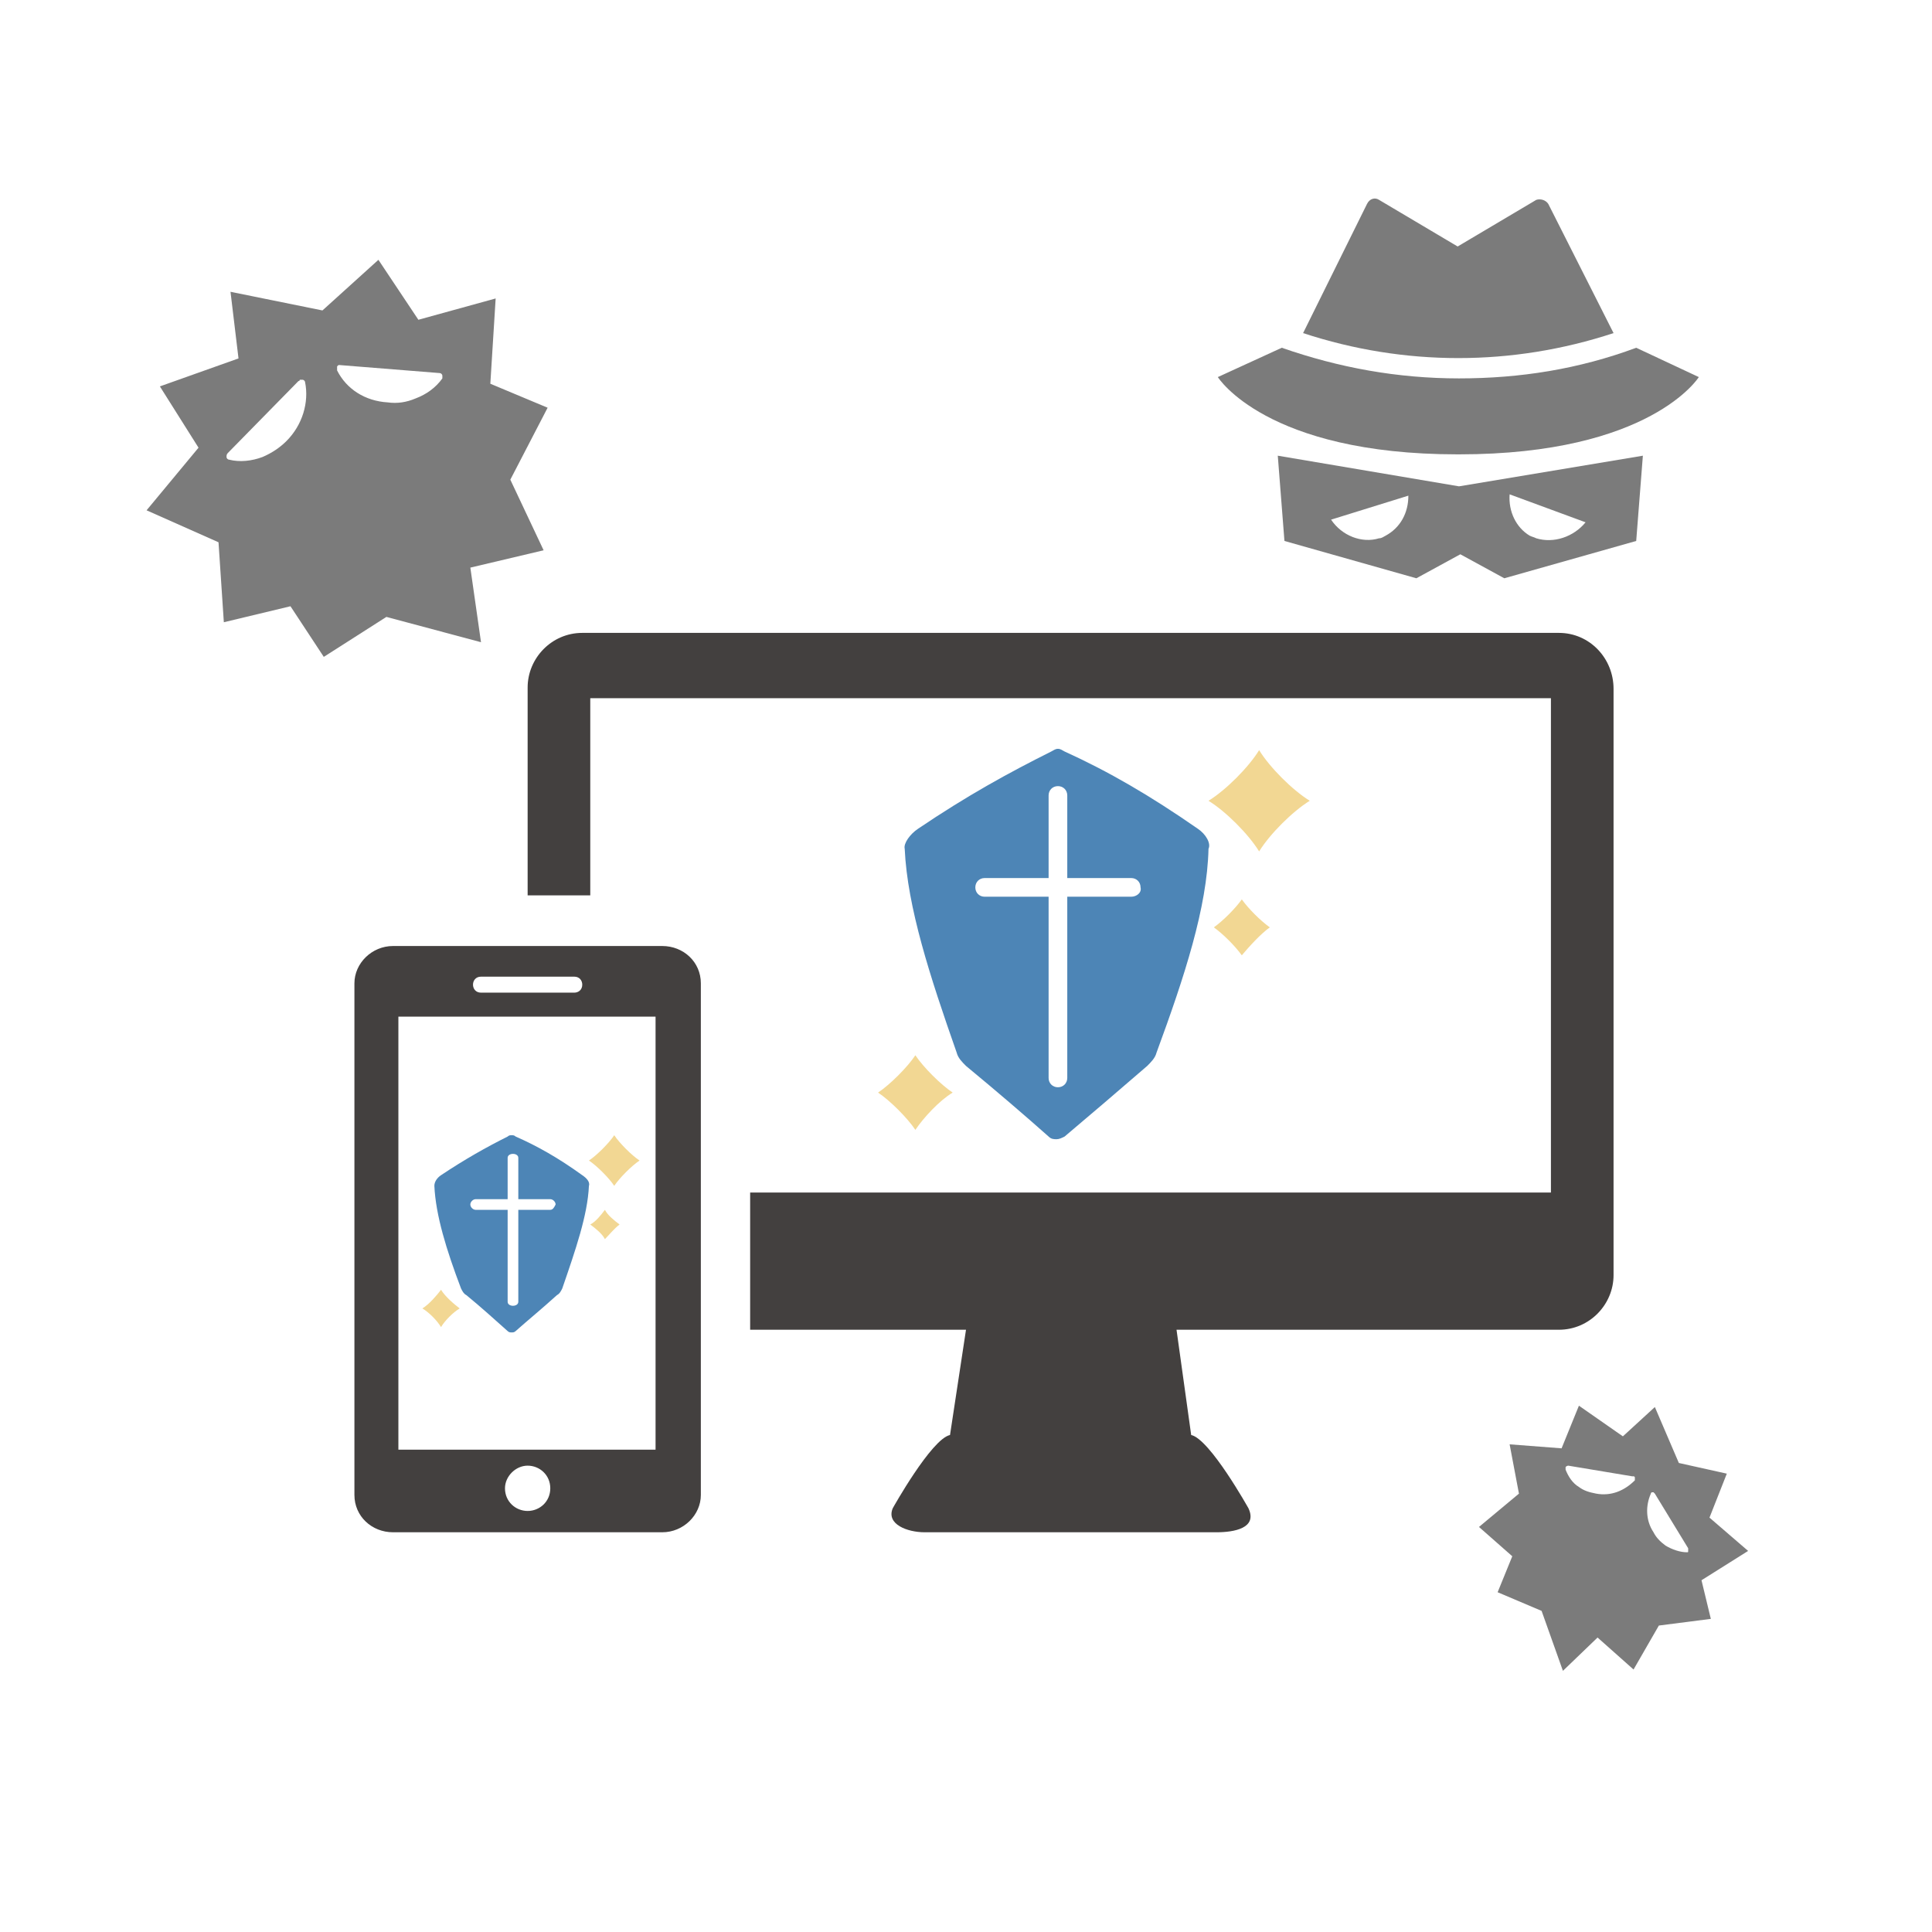 <svg width="127" height="127" viewBox="0 0 127 127" fill="none" xmlns="http://www.w3.org/2000/svg">
<path d="M106.067 21.896L101.775 13.401C101.6 13.138 101.25 13.05 100.987 13.138L95.819 16.203L90.652 13.138C90.389 12.963 90.039 13.05 89.863 13.401L85.659 21.896C92.316 24.086 99.41 24.086 106.067 21.896Z" fill="#7B7B7B"/>
<path d="M107.556 22.86C103.79 24.261 99.936 24.874 95.907 24.874C91.878 24.874 88.024 24.174 84.258 22.86L80.054 24.787C80.054 24.787 83.207 29.867 95.819 29.867H95.907C108.519 29.867 111.672 24.787 111.672 24.787L107.556 22.86Z" fill="#7B7B7B"/>
<path d="M95.907 31.969L83.995 29.955L84.433 35.56L93.104 38.013L95.995 36.436L98.885 38.013L107.556 35.56L107.994 29.955L95.907 31.969ZM91.09 35.21C90.915 35.297 90.827 35.385 90.652 35.385C89.513 35.735 88.199 35.21 87.499 34.159L92.579 32.582C92.579 33.721 92.053 34.684 91.09 35.21ZM100.987 35.385C100.812 35.297 100.724 35.297 100.549 35.21C99.673 34.684 99.148 33.633 99.235 32.495L104.228 34.334C103.439 35.297 102.126 35.735 100.987 35.385Z" fill="#7B7B7B"/>
<path fill-rule="evenodd" clip-rule="evenodd" d="M78.74 54.479C75.587 52.289 72.872 50.713 69.981 49.399C69.806 49.311 69.719 49.224 69.543 49.224C69.368 49.224 69.281 49.311 69.106 49.399C66.303 50.8 63.588 52.289 60.347 54.479C59.821 54.829 59.383 55.442 59.471 55.793C59.646 59.646 61.135 64.201 62.887 69.193C62.974 69.544 63.237 69.806 63.5 70.069C65.514 71.733 67.354 73.31 68.93 74.711C69.106 74.886 69.281 74.886 69.456 74.886C69.631 74.886 69.806 74.799 69.981 74.711C71.645 73.31 73.485 71.733 75.412 70.069C75.674 69.806 75.937 69.544 76.025 69.193C77.864 64.201 79.353 59.646 79.441 55.793C79.616 55.442 79.266 54.829 78.74 54.479ZM74.361 58.946H70.157V70.857C70.157 71.208 69.894 71.471 69.543 71.471C69.193 71.471 68.93 71.208 68.93 70.857V58.946H64.726C64.376 58.946 64.113 58.683 64.113 58.333C64.113 57.982 64.376 57.719 64.726 57.719H68.93V52.289C68.93 51.939 69.193 51.676 69.543 51.676C69.894 51.676 70.157 51.939 70.157 52.289V57.719H74.361C74.711 57.719 74.974 57.982 74.974 58.333C75.061 58.683 74.711 58.946 74.361 58.946Z" fill="#4D85B6"/>
<path d="M35.998 26.801L32.232 25.225L32.582 19.619L27.502 21.02L24.875 17.079L21.196 20.407L15.152 19.181L15.678 23.561L10.51 25.4L13.05 29.429L9.635 33.545L14.364 35.647L14.714 40.903L19.094 39.852L21.284 43.18L25.4 40.552L31.619 42.216L30.918 37.312L35.735 36.173L33.546 31.531L35.998 26.801ZM18.831 28.991C18.393 29.429 17.868 29.779 17.255 30.042C16.554 30.305 15.766 30.392 15.065 30.217C14.977 30.217 14.89 30.129 14.89 30.042C14.89 29.954 14.89 29.867 14.977 29.779L19.619 25.049C19.619 25.049 19.707 25.049 19.707 24.962C19.794 24.962 19.794 24.962 19.882 24.962C19.97 24.962 20.057 25.049 20.057 25.137C20.32 26.451 19.882 27.94 18.831 28.991ZM29.079 24.874C28.641 25.487 28.028 25.925 27.327 26.188C26.714 26.451 26.101 26.538 25.488 26.451C23.999 26.363 22.773 25.575 22.159 24.349C22.159 24.261 22.159 24.174 22.159 24.086L22.247 23.998H22.334L28.904 24.524C28.991 24.524 29.079 24.611 29.079 24.699C29.079 24.699 29.079 24.787 29.079 24.874Z" fill="#7B7B7B"/>
<path d="M112.461 106.417L111.848 103.877L114.913 101.95L112.373 99.761L113.512 96.87L110.359 96.169L108.782 92.491L106.68 94.418L103.79 92.403L102.651 95.206L99.235 94.943L99.848 98.184L97.221 100.374L99.41 102.301L98.447 104.665L101.337 105.892L102.739 109.833L105.016 107.643L107.381 109.745L109.045 106.855L112.461 106.417ZM104.928 98.184C104.49 98.096 104.14 98.009 103.79 97.746C103.352 97.483 103.089 97.045 102.914 96.608C102.914 96.52 102.914 96.52 102.914 96.432C102.914 96.432 103.001 96.345 103.089 96.345L107.293 97.045C107.293 97.045 107.293 97.045 107.381 97.045C107.381 97.045 107.468 97.045 107.468 97.133C107.468 97.221 107.468 97.221 107.468 97.308C106.768 98.009 105.892 98.359 104.928 98.184ZM110.884 102.038C110.446 102.038 109.921 101.863 109.483 101.6C109.132 101.337 108.87 101.074 108.694 100.724C108.169 99.936 108.169 98.972 108.519 98.184C108.519 98.096 108.607 98.096 108.607 98.096H108.694C108.694 98.096 108.694 98.096 108.782 98.184L110.972 101.775C110.972 101.863 110.972 101.863 110.972 101.95C110.972 102.038 110.972 102.038 110.884 102.038Z" fill="#7B7B7B"/>
<path d="M82.769 55.968C82.068 54.829 80.579 53.34 79.441 52.639C80.579 51.939 82.068 50.45 82.769 49.311C83.47 50.45 84.959 51.939 86.097 52.639C84.959 53.34 83.47 54.829 82.769 55.968Z" fill="#F2D793"/>
<path d="M60.172 74.273C59.646 73.485 58.508 72.346 57.719 71.821C58.508 71.295 59.646 70.156 60.172 69.368C60.697 70.156 61.836 71.295 62.624 71.821C61.748 72.346 60.697 73.485 60.172 74.273Z" fill="#F2D793"/>
<path d="M81.63 62.799C81.192 62.186 80.404 61.398 79.791 60.96C80.404 60.522 81.192 59.734 81.63 59.121C82.068 59.734 82.856 60.522 83.47 60.96C82.856 61.398 82.068 62.274 81.63 62.799Z" fill="#F2D793"/>
<path fill-rule="evenodd" clip-rule="evenodd" d="M102.476 41.603H38.275C36.261 41.603 34.684 43.268 34.684 45.194V58.858H38.801V45.895H101.95V78.39H49.311V87.411H63.5L62.449 94.33C61.223 94.593 58.683 99.148 58.683 99.148C58.245 100.199 59.646 100.724 60.785 100.724H79.966C81.105 100.724 82.681 100.461 82.068 99.148C82.068 99.148 79.528 94.593 78.302 94.33L77.339 87.411H102.476C104.49 87.411 106.067 85.747 106.067 83.82V45.282C106.067 43.268 104.49 41.603 102.476 41.603Z" fill="#43403F"/>
<path fill-rule="evenodd" clip-rule="evenodd" d="M43.53 62.186H25.838C24.437 62.186 23.298 63.325 23.298 64.638V98.272C23.298 99.673 24.437 100.724 25.838 100.724H43.53C44.932 100.724 46.07 99.585 46.07 98.272V64.638C46.07 63.237 44.932 62.186 43.53 62.186ZM31.619 64.201H37.75C38.1 64.201 38.275 64.463 38.275 64.726C38.275 65.076 38.013 65.252 37.75 65.252H31.619C31.268 65.252 31.093 64.989 31.093 64.726C31.093 64.463 31.268 64.201 31.619 64.201ZM34.684 99.323C33.896 99.323 33.195 98.71 33.195 97.834C33.195 97.045 33.896 96.345 34.684 96.345C35.472 96.345 36.173 96.958 36.173 97.834C36.173 98.71 35.472 99.323 34.684 99.323ZM43.093 95.294H26.188V66.828H43.093V95.294Z" fill="#43403F"/>
<path fill-rule="evenodd" clip-rule="evenodd" d="M38.275 77.251C36.699 76.112 35.297 75.324 33.896 74.711C33.808 74.624 33.721 74.624 33.633 74.624C33.545 74.624 33.458 74.624 33.37 74.711C31.969 75.412 30.568 76.2 28.991 77.251C28.728 77.426 28.553 77.689 28.553 77.952C28.641 79.879 29.341 82.156 30.305 84.696C30.392 84.871 30.48 85.046 30.655 85.134C31.619 85.922 32.582 86.798 33.37 87.499C33.458 87.586 33.545 87.586 33.633 87.586C33.721 87.586 33.808 87.586 33.896 87.499C34.684 86.798 35.648 86.01 36.611 85.134C36.786 85.046 36.874 84.871 36.961 84.696C37.837 82.156 38.626 79.879 38.713 77.952C38.801 77.689 38.538 77.426 38.275 77.251ZM36.173 79.528H34.071V85.572C34.071 85.747 33.896 85.835 33.721 85.835C33.545 85.835 33.37 85.747 33.37 85.572V79.528H31.268C31.093 79.528 30.918 79.353 30.918 79.178C30.918 79.003 31.093 78.828 31.268 78.828H33.37V76.112C33.37 75.937 33.545 75.85 33.721 75.85C33.896 75.85 34.071 75.937 34.071 76.112V78.828H36.173C36.348 78.828 36.523 79.003 36.523 79.178C36.436 79.353 36.348 79.528 36.173 79.528Z" fill="#4D85B6"/>
<path d="M40.377 77.952C40.027 77.426 39.239 76.638 38.713 76.288C39.239 75.937 40.027 75.149 40.377 74.624C40.728 75.149 41.516 75.937 42.041 76.288C41.516 76.638 40.728 77.426 40.377 77.952Z" fill="#F2D793"/>
<path d="M28.991 87.236C28.728 86.798 28.203 86.272 27.765 86.009C28.203 85.747 28.728 85.133 28.991 84.783C29.254 85.221 29.867 85.747 30.217 86.009C29.779 86.272 29.254 86.798 28.991 87.236Z" fill="#F2D793"/>
<path d="M39.764 81.455C39.589 81.105 39.151 80.754 38.801 80.492C39.151 80.317 39.501 79.879 39.764 79.528C39.939 79.879 40.377 80.229 40.728 80.492C40.377 80.754 40.027 81.192 39.764 81.455Z" fill="#F2D793"/>
</svg>
